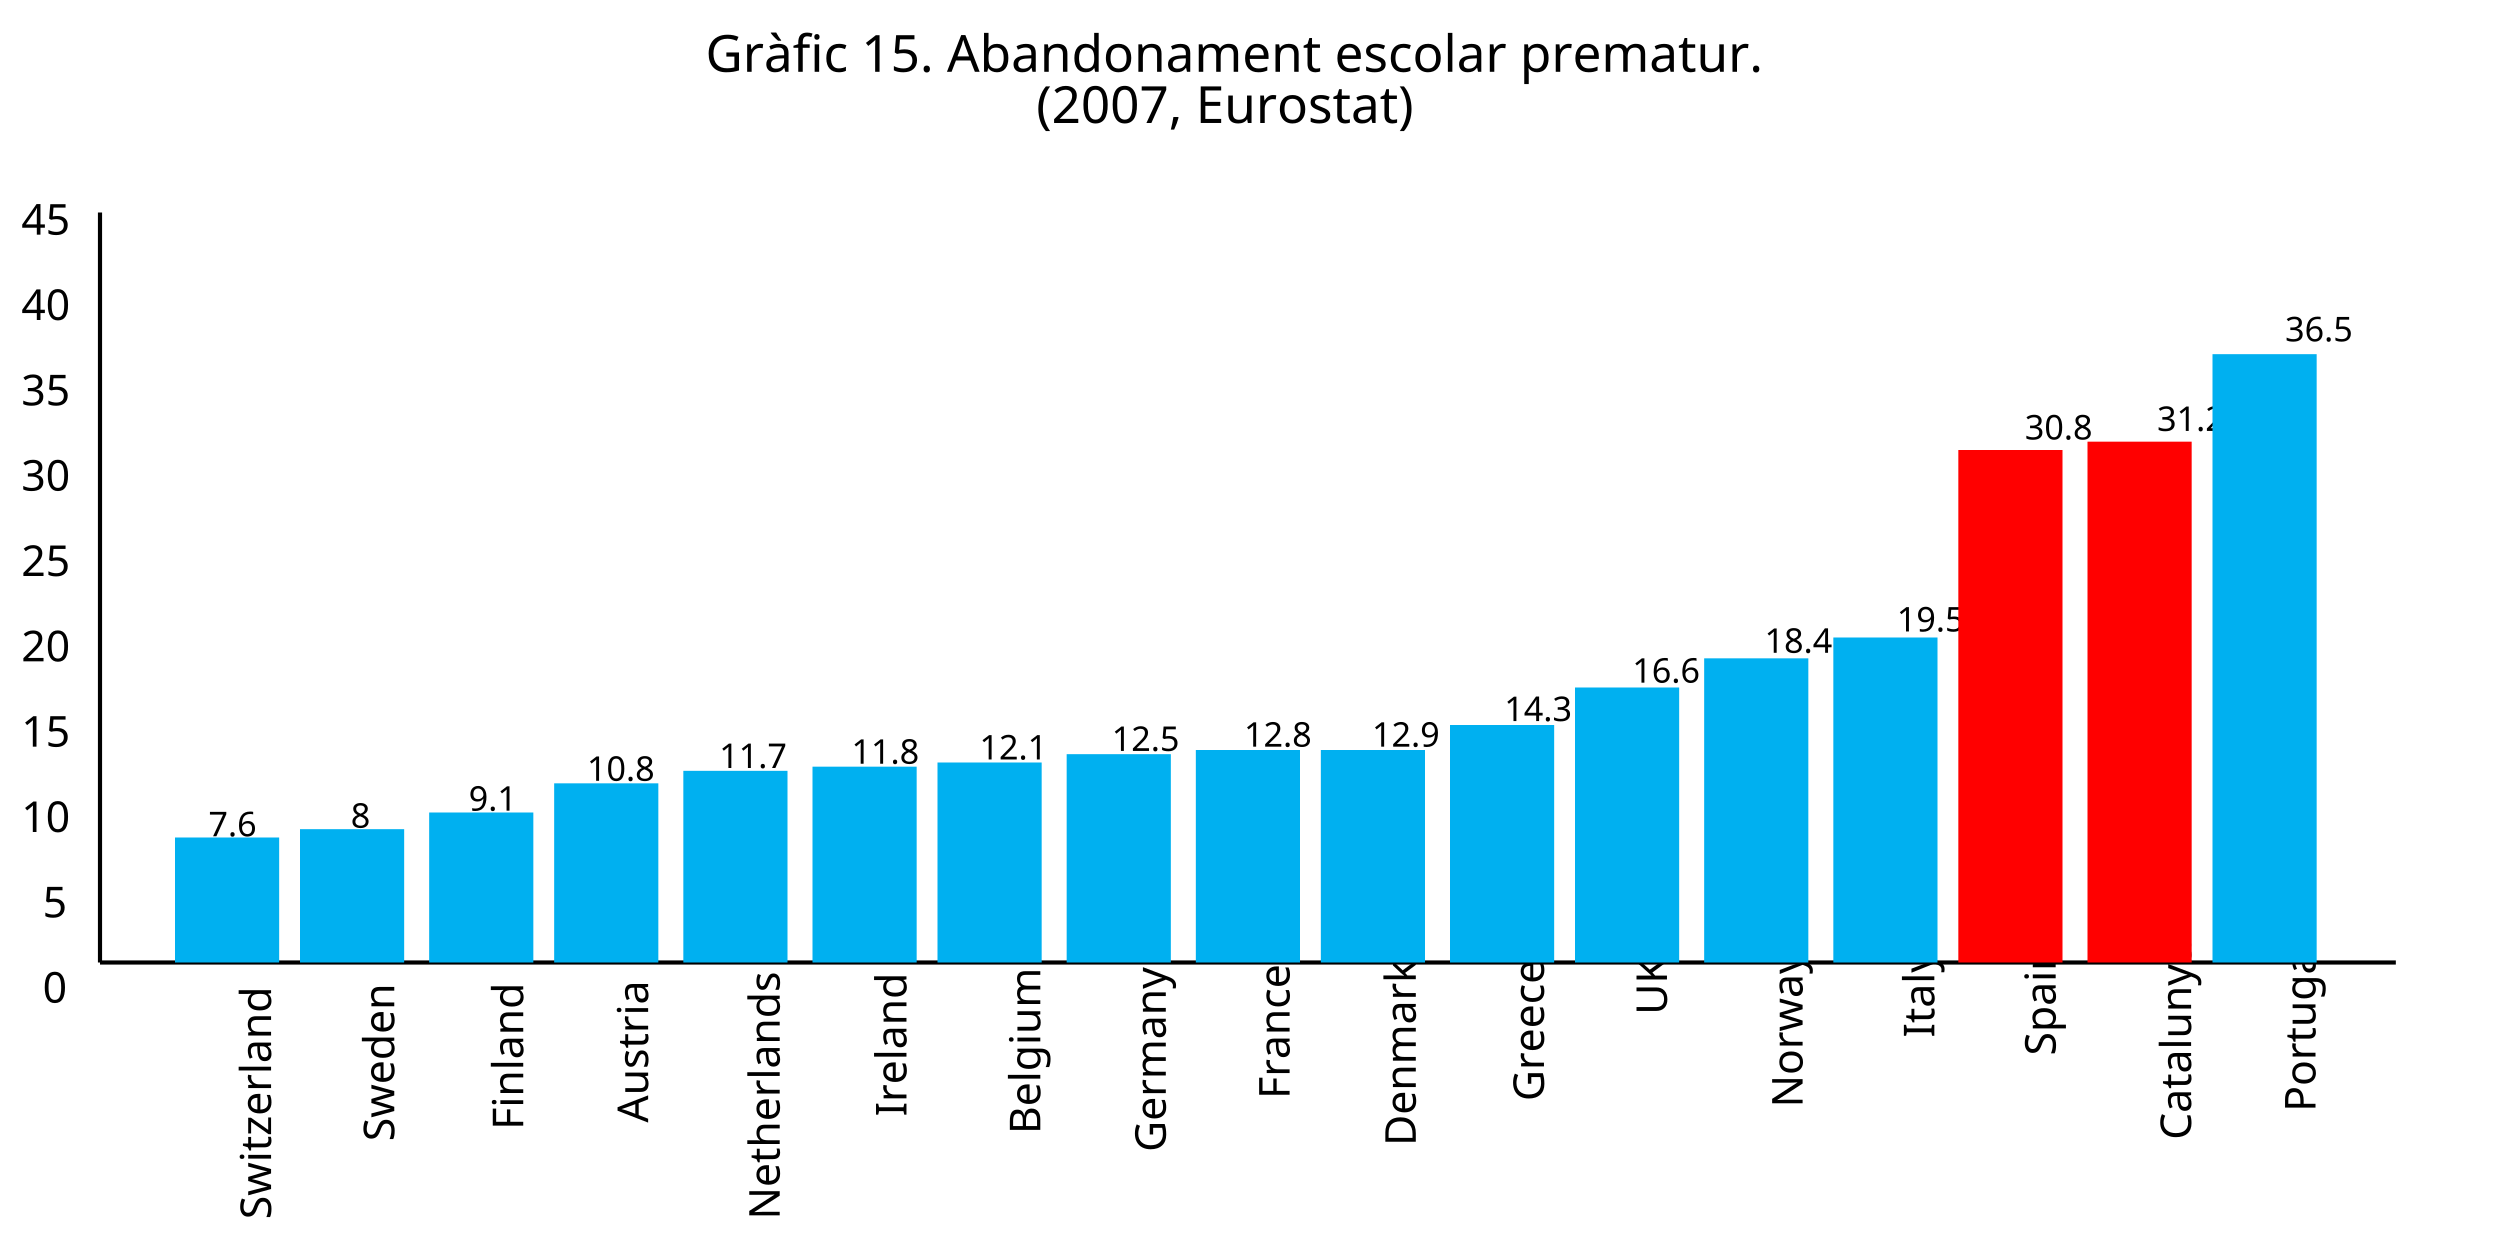 <?xml version="1.0"?>
<svg xmlns="http://www.w3.org/2000/svg" version="1.1" xmlns:xlink="http://www.w3.org/1999/xlink" fill="black" stroke="none" width="600" height="302" viewBox="0 0 600 302">
	<defs>
		<path fill="black" d="  M 834,-772  L 1339,-772  L 1339,-55  Q 1223,-18 1103,1  Q 983,20 825,20  Q 491,20 308,-178  Q 125,-376 125,-731  Q 125,-960 216,-1131  Q 307,-1302 478,-1392  Q 650,-1483 883,-1483  Q 1117,-1483 1319,-1397  L 1249,-1237  Q 1056,-1321 872,-1321  Q 611,-1321 464,-1163  Q 317,-1005 317,-731  Q 317,-441 458,-290  Q 599,-139 868,-139  Q 1015,-139 1155,-174  L 1155,-608  L 834,-608  L 834,-772  Z    " id="r71" />
		<path fill="black" d="  M 686,-1118  Q 759,-1118 815,-1106  L 793,-940  Q 732,-954 674,-954  Q 587,-954 512,-906  Q 438,-858 396,-773  Q 354,-689 354,-586  L 354,0  L 174,0  L 174,-1098  L 322,-1098  L 342,-897  L 350,-897  Q 413,-1006 499,-1062  Q 585,-1118 686,-1118  Z    " id="r114" />
		<path fill="black" d="  M 852,0  L 817,-156  L 809,-156  Q 727,-53 645,-16  Q 564,20 440,20  Q 278,20 186,-65  Q 94,-150 94,-305  Q 94,-639 621,-655  L 807,-662  L 807,-727  Q 807,-852 753,-911  Q 699,-971 580,-971  Q 493,-971 415,-945  Q 338,-919 270,-887  L 215,-1022  Q 298,-1066 396,-1091  Q 494,-1116 590,-1116  Q 789,-1116 886,-1028  Q 983,-940 983,-748  L 983,0  L 852,0  Z   M 481,-125  Q 632,-125 718,-206  Q 805,-288 805,-438  L 805,-537  L 643,-530  Q 454,-523 367,-470  Q 281,-417 281,-303  Q 281,-217 333,-171  Q 386,-125 481,-125  Z   M 687,-1241  L 566,-1241  Q 491,-1301 401,-1396  Q 312,-1492 275,-1548  L 275,-1569  L 490,-1569  Q 522,-1503 581,-1411  Q 640,-1320 687,-1266  L 687,-1241  Z    " id="r224" />
		<path fill="black" d="  M 680,-958  L 403,-958  L 403,0  L 223,0  L 223,-958  L 31,-958  L 31,-1042  L 223,-1104  L 223,-1167  Q 223,-1367 310,-1467  Q 398,-1567 580,-1567  Q 685,-1567 793,-1530  L 745,-1389  Q 652,-1419 582,-1419  Q 491,-1419 447,-1359  Q 403,-1299 403,-1169  L 403,-1098  L 680,-1098  L 680,-958  Z    " id="r102" />
		<path fill="black" d="  M 354,0  L 174,0  L 174,-1098  L 354,-1098  L 354,0  Z   M 160,-1395  Q 160,-1455 190,-1482  Q 221,-1509 266,-1509  Q 308,-1509 339,-1482  Q 371,-1455 371,-1395  Q 371,-1336 339,-1308  Q 308,-1280 266,-1280  Q 221,-1280 190,-1308  Q 160,-1336 160,-1395  Z    " id="r105" />
		<path fill="black" d="  M 614,20  Q 377,20 245,-125  Q 113,-271 113,-543  Q 113,-819 246,-968  Q 380,-1118 627,-1118  Q 707,-1118 785,-1101  Q 864,-1085 915,-1059  L 860,-909  Q 721,-961 623,-961  Q 457,-961 378,-856  Q 299,-752 299,-545  Q 299,-346 378,-240  Q 457,-135 612,-135  Q 757,-135 897,-199  L 897,-39  Q 783,20 614,20  Z    " id="r99" />
		<path fill="black" d="  M 727,0  L 551,0  L 551,-1022  Q 551,-1158 559,-1274  Q 531,-1244 499,-1218  Q 397,-1133 276,-1034  L 182,-1155  L 578,-1462  L 727,-1462  L 727,0  Z    " id="r49" />
		<path fill="black" d="  M 563,-897  Q 792,-897 923,-782  Q 1055,-667 1055,-467  Q 1055,-239 910,-109  Q 765,20 508,20  Q 263,20 129,-59  L 129,-229  Q 203,-185 307,-159  Q 411,-133 510,-133  Q 682,-133 776,-215  Q 870,-297 870,-449  Q 870,-745 504,-745  Q 386,-745 254,-715  L 164,-772  L 219,-1462  L 952,-1462  L 952,-1298  L 373,-1298  L 338,-874  Q 453,-897 563,-897  Z    " id="r53" />
		<path fill="black" d="  M 147,-111  Q 147,-177 179,-212  Q 212,-248 272,-248  Q 333,-248 367,-212  Q 401,-177 401,-111  Q 401,-46 367,-8  Q 333,29 272,29  Q 213,29 180,-8  Q 147,-45 147,-111  Z    " id="r46" />
		<path fill="black" d="  M 1116,0  L 940,-453  L 360,-453  L 186,0  L 0,0  L 571,-1468  L 737,-1468  L 1307,0  L 1116,0  Z   M 885,-616  L 721,-1059  L 651,-1278  Q 621,-1158 588,-1059  L 422,-616  L 885,-616  Z    " id="r65" />
		<path fill="black" d="  M 694,-1116  Q 911,-1116 1029,-966  Q 1147,-817 1147,-549  Q 1147,-277 1027,-128  Q 907,20 694,20  Q 583,20 496,-20  Q 409,-60 354,-139  L 340,-139  Q 309,-19 303,0  L 174,0  L 174,-1556  L 354,-1556  L 354,-1178  Q 354,-1065 344,-952  L 354,-952  Q 465,-1116 694,-1116  Z   M 664,-967  Q 498,-967 426,-873  Q 354,-779 354,-555  L 354,-547  Q 354,-322 427,-225  Q 501,-129 668,-129  Q 816,-129 888,-237  Q 961,-346 961,-551  Q 961,-759 888,-863  Q 815,-967 664,-967  Z    " id="r98" />
		<path fill="black" d="  M 852,0  L 817,-156  L 809,-156  Q 727,-53 645,-16  Q 564,20 440,20  Q 278,20 186,-65  Q 94,-150 94,-305  Q 94,-639 621,-655  L 807,-662  L 807,-727  Q 807,-852 753,-911  Q 699,-971 580,-971  Q 493,-971 415,-945  Q 338,-919 270,-887  L 215,-1022  Q 298,-1066 396,-1091  Q 494,-1116 590,-1116  Q 789,-1116 886,-1028  Q 983,-940 983,-748  L 983,0  L 852,0  Z   M 481,-125  Q 632,-125 718,-206  Q 805,-288 805,-438  L 805,-537  L 643,-530  Q 454,-523 367,-470  Q 281,-417 281,-303  Q 281,-217 333,-171  Q 386,-125 481,-125  Z    " id="r97" />
		<path fill="black" d="  M 922,0  L 922,-702  Q 922,-836 862,-901  Q 803,-967 676,-967  Q 507,-967 430,-873  Q 354,-780 354,-569  L 354,0  L 174,0  L 174,-1098  L 319,-1098  L 346,-948  L 356,-948  Q 407,-1029 499,-1073  Q 591,-1118 702,-1118  Q 904,-1118 1002,-1020  Q 1100,-922 1100,-715  L 1100,0  L 922,0  Z    " id="r110" />
		<path fill="black" d="  M 563,20  Q 349,20 231,-128  Q 113,-276 113,-547  Q 113,-816 231,-967  Q 350,-1118 565,-1118  Q 786,-1118 905,-956  L 918,-956  Q 915,-976 910,-1036  Q 905,-1097 905,-1118  L 905,-1556  L 1085,-1556  L 1085,0  L 940,0  L 913,-147  L 905,-147  Q 790,20 563,20  Z   M 592,-129  Q 756,-129 831,-218  Q 907,-308 907,-512  L 907,-545  Q 907,-774 830,-871  Q 754,-969 590,-969  Q 451,-969 375,-858  Q 299,-748 299,-543  Q 299,-339 374,-234  Q 450,-129 592,-129  Z    " id="r100" />
		<path fill="black" d="  M 1128,-551  Q 1128,-282 992,-131  Q 856,20 616,20  Q 467,20 352,-49  Q 237,-119 175,-249  Q 113,-379 113,-551  Q 113,-819 247,-968  Q 381,-1118 623,-1118  Q 855,-1118 991,-965  Q 1128,-813 1128,-551  Z   M 299,-551  Q 299,-344 380,-236  Q 462,-129 621,-129  Q 778,-129 860,-236  Q 942,-344 942,-551  Q 942,-758 859,-862  Q 777,-967 618,-967  Q 299,-967 299,-551  Z    " id="r111" />
		<path fill="black" d="  M 1571,0  L 1571,-707  Q 1571,-967 1348,-967  Q 1195,-967 1123,-878  Q 1051,-789 1051,-606  L 1051,0  L 872,0  L 872,-707  Q 872,-837 817,-902  Q 763,-967 647,-967  Q 495,-967 424,-874  Q 354,-781 354,-569  L 354,0  L 174,0  L 174,-1098  L 319,-1098  L 346,-948  L 356,-948  Q 403,-1028 488,-1073  Q 574,-1118 680,-1118  Q 938,-1118 1016,-934  L 1026,-934  Q 1079,-1022 1170,-1070  Q 1262,-1118 1378,-1118  Q 1564,-1118 1656,-1022  Q 1749,-926 1749,-715  L 1749,0  L 1571,0  Z    " id="r109" />
		<path fill="black" d="  M 641,20  Q 394,20 253,-129  Q 113,-279 113,-541  Q 113,-805 244,-961  Q 375,-1118 598,-1118  Q 805,-1118 928,-984  Q 1051,-851 1051,-623  L 1051,-514  L 299,-514  Q 304,-327 394,-230  Q 484,-133 649,-133  Q 737,-133 816,-148  Q 895,-164 1001,-209  L 1001,-51  Q 910,-12 830,4  Q 750,20 641,20  Z   M 596,-971  Q 467,-971 392,-888  Q 317,-805 303,-657  L 862,-657  Q 860,-811 791,-891  Q 722,-971 596,-971  Z    " id="r101" />
		<path fill="black" d="  M 541,-127  Q 576,-127 623,-134  Q 670,-141 694,-150  L 694,-12  Q 669,-1 616,9  Q 564,20 510,20  Q 188,20 188,-319  L 188,-958  L 33,-958  L 33,-1044  L 190,-1116  L 262,-1350  L 369,-1350  L 369,-1098  L 686,-1098  L 686,-958  L 369,-958  L 369,-324  Q 369,-229 414,-178  Q 460,-127 541,-127  Z    " id="r116" />
		<path fill="black" d="  M 889,-303  Q 889,-149 774,-64  Q 659,20 451,20  Q 234,20 106,-49  L 106,-213  Q 287,-125 455,-125  Q 591,-125 653,-169  Q 715,-213 715,-287  Q 715,-352 655,-397  Q 596,-442 444,-500  Q 289,-560 226,-602  Q 163,-645 133,-698  Q 104,-751 104,-827  Q 104,-962 214,-1040  Q 324,-1118 516,-1118  Q 703,-1118 866,-1044  L 805,-901  Q 638,-971 504,-971  Q 392,-971 334,-935  Q 276,-900 276,-838  Q 276,-778 326,-738  Q 376,-699 559,-629  Q 696,-578 761,-534  Q 827,-490 858,-435  Q 889,-380 889,-303  Z    " id="r115" />
		<path fill="black" d="  M 354,0  L 174,0  L 174,-1556  L 354,-1556  L 354,0  Z    " id="r108" />
		<path fill="black" d="  M 694,20  Q 473,20 354,-139  L 342,-139  L 346,-98  Q 354,-20 354,41  L 354,492  L 174,492  L 174,-1098  L 322,-1098  L 346,-948  L 354,-948  Q 418,-1038 502,-1078  Q 586,-1118 696,-1118  Q 910,-1118 1028,-969  Q 1147,-821 1147,-551  Q 1147,-282 1028,-131  Q 909,20 694,20  Z   M 664,-967  Q 501,-967 428,-875  Q 356,-783 354,-586  L 354,-551  Q 354,-328 428,-228  Q 502,-129 668,-129  Q 806,-129 883,-241  Q 961,-353 961,-553  Q 961,-754 883,-860  Q 806,-967 664,-967  Z    " id="r112" />
		<path fill="black" d="  M 344,-1098  L 344,-391  Q 344,-258 403,-193  Q 463,-129 588,-129  Q 757,-129 834,-223  Q 911,-317 911,-526  L 911,-1098  L 1092,-1098  L 1092,0  L 944,0  L 918,-145  L 909,-145  Q 860,-66 770,-23  Q 680,20 561,20  Q 363,20 262,-75  Q 162,-170 162,-379  L 162,-1098  L 344,-1098  Z    " id="r117" />
		<path fill="black" d="  M 82,-561  Q 82,-826 159,-1057  Q 237,-1288 383,-1462  L 553,-1462  Q 409,-1269 336,-1038  Q 264,-807 264,-563  Q 264,-323 338,-94  Q 412,135 551,324  L 383,324  Q 236,154 159,-73  Q 82,-300 82,-561  Z    " id="r40" />
		<path fill="black" d="  M 1065,0  L 98,0  L 98,-150  L 481,-537  Q 654,-712 710,-787  Q 766,-862 793,-932  Q 821,-1002 821,-1083  Q 821,-1199 752,-1264  Q 683,-1329 563,-1329  Q 473,-1329 392,-1299  Q 312,-1269 211,-1190  L 115,-1311  Q 320,-1483 563,-1483  Q 767,-1483 886,-1378  Q 1006,-1274 1006,-1094  Q 1006,-998 971,-908  Q 936,-819 866,-726  Q 796,-634 631,-473  L 326,-172  L 326,-164  L 1065,-164  L 1065,0  Z    " id="r50" />
		<path fill="black" d="  M 1071,-733  Q 1071,-352 950,-166  Q 830,20 584,20  Q 346,20 223,-171  Q 100,-363 100,-733  Q 100,-1115 218,-1300  Q 337,-1485 584,-1485  Q 822,-1485 946,-1293  Q 1071,-1101 1071,-733  Z   M 281,-733  Q 281,-415 353,-274  Q 426,-133 584,-133  Q 744,-133 816,-277  Q 889,-422 889,-733  Q 889,-1041 816,-1186  Q 744,-1331 584,-1331  Q 424,-1331 352,-1189  Q 281,-1047 281,-733  Z    " id="r48" />
		<path fill="black" d="  M 279,0  L 879,-1298  L 90,-1298  L 90,-1462  L 1071,-1462  L 1071,-1323  L 477,0  L 279,0  Z    " id="r55" />
		<path fill="black" d="  M 379,-238  L 393,-215  Q 338,-1 217,264  L 84,264  Q 149,14 186,-238  L 379,-238  Z    " id="r44" />
		<path fill="black" d="  M 1016,0  L 199,0  L 199,-1462  L 1016,-1462  L 1016,-1300  L 383,-1300  L 383,-844  L 979,-844  L 979,-684  L 383,-684  L 383,-162  L 1016,-162  L 1016,0  Z    " id="r69" />
		<path fill="black" d="  M 532,-561  Q 532,-298 454,-71  Q 377,156 231,324  L 63,324  Q 202,136 276,-93  Q 350,-323 350,-563  Q 350,-807 277,-1038  Q 205,-1269 61,-1462  L 231,-1462  Q 378,-1287 455,-1055  Q 532,-824 532,-561  Z    " id="r41" />
		<path fill="black" d="  M 584,-1483  Q 784,-1483 903,-1390  Q 1022,-1297 1022,-1133  Q 1022,-1023 955,-936  Q 889,-849 743,-774  Q 920,-688 994,-594  Q 1069,-501 1069,-379  Q 1069,-197 940,-88  Q 811,20 590,20  Q 356,20 228,-82  Q 100,-184 100,-373  Q 100,-623 403,-764  Q 267,-842 207,-932  Q 147,-1022 147,-1135  Q 147,-1294 266,-1388  Q 386,-1483 584,-1483  Z   M 276,-371  Q 276,-255 358,-189  Q 441,-123 586,-123  Q 729,-123 811,-190  Q 893,-258 893,-377  Q 893,-473 815,-548  Q 737,-623 553,-690  Q 408,-628 342,-552  Q 276,-476 276,-371  Z   M 582,-1337  Q 464,-1337 394,-1281  Q 324,-1225 324,-1126  Q 324,-1063 351,-1015  Q 378,-967 429,-929  Q 480,-891 592,-844  Q 729,-901 786,-969  Q 844,-1037 844,-1126  Q 844,-1226 773,-1281  Q 702,-1337 582,-1337  Z    " id="r56" />
		<path fill="black" d="  M 1028,-391  Q 1028,-200 890,-90  Q 752,20 506,20  Q 246,20 104,-49  L 104,-225  Q 197,-185 307,-162  Q 418,-139 514,-139  Q 678,-139 761,-202  Q 844,-265 844,-375  Q 844,-448 814,-495  Q 784,-542 713,-583  Q 643,-624 500,-676  Q 297,-750 210,-850  Q 123,-951 123,-1110  Q 123,-1281 251,-1382  Q 380,-1483 590,-1483  Q 809,-1483 993,-1401  L 936,-1243  Q 748,-1321 586,-1321  Q 456,-1321 382,-1265  Q 309,-1209 309,-1108  Q 309,-1036 337,-988  Q 366,-941 429,-902  Q 493,-863 629,-813  Q 792,-753 872,-696  Q 952,-640 990,-566  Q 1028,-493 1028,-391  Z    " id="r83" />
		<path fill="black" d="  M 1071,0  L 883,-618  Q 857,-695 807,-909  L 799,-909  Q 757,-714 725,-616  L 528,0  L 324,0  L 23,-1098  L 209,-1098  Q 313,-693 367,-482  Q 422,-271 432,-184  L 440,-184  L 454,-246  Q 485,-389 514,-479  L 709,-1098  L 905,-1098  L 1094,-479  Q 1104,-444 1115,-404  Q 1127,-365 1137,-326  Q 1147,-288 1155,-251  Q 1163,-215 1167,-186  L 1176,-186  Q 1185,-262 1249,-512  L 1403,-1098  L 1587,-1098  L 1282,0  L 1071,0  Z    " id="r119" />
		<path fill="black" d="  M 883,0  L 80,0  L 80,-119  L 670,-958  L 115,-958  L 115,-1098  L 868,-1098  L 868,-963  L 287,-139  L 883,-139  L 883,0  Z    " id="r122" />
		<path fill="black" d="  M 383,0  L 199,0  L 199,-1462  L 1016,-1462  L 1016,-1300  L 383,-1300  L 383,-782  L 977,-782  L 977,-621  L 383,-621  L 383,0  Z    " id="r70" />
		<path fill="black" d="  M 1358,0  L 1143,0  L 360,-1214  L 352,-1214  L 357,-1133  Q 369,-951 369,-817  L 369,0  L 199,0  L 199,-1462  L 412,-1462  L 457,-1391  L 937,-649  L 1192,-252  L 1200,-252  Q 1198,-276 1192,-423  Q 1186,-571 1186,-637  L 1186,-1462  L 1358,-1462  L 1358,0  Z    " id="r78" />
		<path fill="black" d="  M 922,0  L 922,-702  Q 922,-836 862,-901  Q 803,-967 676,-967  Q 509,-967 431,-874  Q 354,-781 354,-567  L 354,0  L 174,0  L 174,-1556  L 354,-1556  L 354,-1100  Q 354,-1010 344,-946  L 356,-946  Q 405,-1026 495,-1071  Q 585,-1116 698,-1116  Q 898,-1116 999,-1020  Q 1100,-925 1100,-715  L 1100,0  L 922,0  Z    " id="r104" />
		<path fill="black" d="  M 610,0  L 82,0  L 82,-106  L 254,-145  L 254,-1315  L 82,-1356  L 82,-1462  L 610,-1462  L 610,-1356  L 438,-1315  L 438,-145  L 610,-106  L 610,0  Z    " id="r73" />
		<path fill="black" d="  M 199,-1462  L 616,-1462  Q 910,-1462 1040,-1374  Q 1171,-1287 1171,-1100  Q 1171,-970 1100,-885  Q 1029,-801 893,-776  L 893,-766  Q 1062,-737 1141,-649  Q 1221,-561 1221,-416  Q 1221,-220 1087,-110  Q 953,0 713,0  L 199,0  L 199,-1462  Z   M 383,-840  L 653,-840  Q 825,-840 903,-895  Q 981,-950 981,-1079  Q 981,-1199 895,-1252  Q 810,-1305 625,-1305  L 383,-1305  L 383,-840  Z   M 383,-686  L 383,-156  L 678,-156  Q 854,-156 939,-224  Q 1024,-292 1024,-430  Q 1024,-561 934,-623  Q 844,-686 664,-686  L 383,-686  Z    " id="r66" />
		<path fill="black" d="  M 592,-127  Q 758,-127 833,-216  Q 909,-306 909,-504  L 909,-547  Q 909,-767 833,-867  Q 757,-967 588,-967  Q 450,-967 374,-857  Q 299,-748 299,-545  Q 299,-341 372,-234  Q 446,-127 592,-127  Z   M 907,-10  L 913,-145  L 905,-145  Q 794,20 565,20  Q 352,20 232,-128  Q 113,-277 113,-547  Q 113,-812 233,-965  Q 354,-1118 563,-1118  Q 786,-1118 907,-952  L 918,-952  L 942,-1098  L 1085,-1098  L 1085,18  Q 1085,254 965,373  Q 846,492 594,492  Q 354,492 199,422  L 199,256  Q 359,342 604,342  Q 744,342 825,260  Q 907,178 907,33  L 907,-10  Z    " id="r103" />
		<path fill="black" d="  M 2,-1098  L 195,-1098  L 432,-473  Q 507,-269 524,-174  L 532,-174  Q 541,-211 573,-312  Q 605,-414 627,-475  L 850,-1098  L 1044,-1098  L 571,152  Q 502,334 407,413  Q 312,492 172,492  Q 97,492 23,475  L 23,332  Q 73,344 143,344  Q 229,344 289,296  Q 349,249 387,150  L 444,4  L 2,-1098  Z    " id="r121" />
		<path fill="black" d="  M 1370,-745  Q 1370,-383 1172,-191  Q 975,0 606,0  L 199,0  L 199,-1462  L 649,-1462  Q 990,-1462 1180,-1274  Q 1370,-1087 1370,-745  Z   M 1176,-739  Q 1176,-1018 1038,-1161  Q 901,-1305 623,-1305  L 383,-1305  L 383,-158  L 582,-158  Q 1176,-158 1176,-739  Z    " id="r68" />
		<path fill="black" d="  M 352,-565  L 413,-643  L 483,-727  L 834,-1098  L 1044,-1098  L 600,-629  L 1075,0  L 858,0  L 477,-512  L 352,-403  L 352,0  L 174,0  L 174,-1556  L 352,-1556  L 352,-743  L 344,-565  L 352,-565  Z    " id="r107" />
		<path fill="black" d="  M 1311,-1462  L 1311,-516  Q 1311,-266 1160,-123  Q 1009,20 741,20  Q 476,20 330,-124  Q 184,-269 184,-520  L 184,-1462  L 369,-1462  L 369,-514  Q 369,-335 464,-237  Q 560,-139 752,-139  Q 933,-139 1030,-236  Q 1128,-333 1128,-516  L 1128,-1462  L 1311,-1462  Z    " id="r85" />
		<path fill="black" d="  M 1268,0  L 1051,0  L 532,-698  L 383,-567  L 383,0  L 199,0  L 199,-1462  L 383,-1462  L 383,-741  L 509,-880  L 1030,-1462  L 1245,-1462  L 666,-825  L 1268,0  Z    " id="r75" />
		<path fill="black" d="  M 825,-1321  Q 589,-1321 454,-1163  Q 319,-1005 319,-731  Q 319,-448 450,-294  Q 581,-141 823,-141  Q 979,-141 1174,-199  L 1174,-39  Q 1081,-5 995,7  Q 909,20 797,20  Q 474,20 299,-176  Q 125,-373 125,-733  Q 125,-959 208,-1129  Q 292,-1299 451,-1391  Q 611,-1483 827,-1483  Q 1059,-1483 1231,-1397  L 1157,-1241  Q 982,-1321 825,-1321  Z    " id="r67" />
		<path fill="black" d="  M 1135,-1032  Q 1135,-808 982,-688  Q 829,-569 551,-569  L 383,-569  L 383,0  L 199,0  L 199,-1462  L 586,-1462  Q 1135,-1462 1135,-1032  Z   M 383,-727  L 530,-727  Q 748,-727 846,-797  Q 944,-868 944,-1024  Q 944,-1165 853,-1235  Q 762,-1305 569,-1305  L 383,-1305  L 383,-727  Z    " id="r80" />
		<path fill="black" d="  M 1010,-1120  Q 1010,-980 931,-890  Q 853,-800 707,-770  L 707,-762  Q 882,-740 968,-650  Q 1055,-560 1055,-416  Q 1055,-207 910,-93  Q 765,20 494,20  Q 378,20 280,3  Q 183,-14 92,-59  L 92,-227  Q 185,-181 291,-156  Q 397,-131 496,-131  Q 866,-131 866,-420  Q 866,-678 457,-678  L 315,-678  L 315,-831  L 459,-831  Q 631,-831 728,-904  Q 825,-978 825,-1108  Q 825,-1213 754,-1272  Q 684,-1331 559,-1331  Q 462,-1331 379,-1304  Q 297,-1278 190,-1208  L 100,-1331  Q 190,-1402 307,-1442  Q 425,-1483 557,-1483  Q 771,-1483 890,-1385  Q 1010,-1288 1010,-1120  Z    " id="r51" />
		<path fill="black" d="  M 113,-625  Q 113,-1483 782,-1483  Q 898,-1483 963,-1464  L 963,-1311  Q 887,-1335 786,-1335  Q 553,-1335 429,-1193  Q 306,-1051 293,-743  L 305,-743  Q 415,-915 651,-915  Q 849,-915 962,-795  Q 1075,-675 1075,-471  Q 1075,-244 950,-112  Q 825,20 610,20  Q 460,20 347,-56  Q 235,-132 174,-278  Q 113,-425 113,-625  Z   M 608,-131  Q 747,-131 822,-220  Q 897,-309 897,-471  Q 897,-617 824,-695  Q 751,-774 614,-774  Q 527,-774 454,-738  Q 382,-702 338,-638  Q 295,-574 295,-506  Q 295,-406 335,-318  Q 375,-231 446,-181  Q 517,-131 608,-131  Z    " id="r54" />
		<path fill="black" d="  M 1130,-332  L 918,-332  L 918,0  L 743,0  L 743,-332  L 43,-332  L 43,-485  L 731,-1470  L 918,-1470  L 918,-494  L 1130,-494  L 1130,-332  Z   M 743,-494  L 743,-954  Q 743,-1091 754,-1278  L 745,-1278  Q 734,-1252 706,-1200  Q 679,-1148 657,-1118  L 219,-494  L 743,-494  Z    " id="r52" />
		<path fill="black" d="  M 1317,0  L 1133,0  L 1133,-682  L 383,-682  L 383,0  L 199,0  L 199,-1462  L 383,-1462  L 383,-844  L 1133,-844  L 1133,-1462  L 1317,-1462  L 1317,0  Z    " id="r72" />
		<path fill="black" d="  M 1065,-838  Q 1065,20 393,20  Q 277,20 209,0  L 209,-154  Q 286,-127 389,-127  Q 552,-127 658,-192  Q 764,-258 819,-383  Q 875,-509 883,-717  L 870,-717  Q 758,-547 522,-547  Q 329,-547 215,-664  Q 102,-782 102,-989  Q 102,-1215 229,-1349  Q 356,-1483 569,-1483  Q 719,-1483 831,-1406  Q 944,-1330 1004,-1183  Q 1065,-1037 1065,-838  Z   M 569,-1331  Q 433,-1331 357,-1242  Q 281,-1153 281,-991  Q 281,-845 352,-767  Q 424,-690 561,-690  Q 651,-690 725,-726  Q 799,-763 841,-825  Q 883,-887 883,-956  Q 883,-1056 843,-1143  Q 804,-1230 733,-1280  Q 662,-1331 569,-1331  Z    " id="r57" />
	</defs>
	<g class="b2" fill="black">
		<use class="b2" transform="scale(0.006)" xlink:href="#r71" x="28220.961" y="2870.88" />
		<use class="b2" transform="scale(0.006)" xlink:href="#r114" x="29711.961" y="2870.88" />
		<use class="b2" transform="scale(0.006)" xlink:href="#r224" x="30557.961" y="2870.88" />
		<use class="b2" transform="scale(0.006)" xlink:href="#r102" x="31706.961" y="2870.88" />
		<use class="b2" transform="scale(0.006)" xlink:href="#r105" x="32411.961" y="2870.88" />
		<use class="b2" transform="scale(0.006)" xlink:href="#r99" x="32939.961" y="2870.88" />
		<use class="b2" transform="scale(0.006)" xlink:href="#r49" x="34454.961" y="2870.88" />
		<use class="b2" transform="scale(0.006)" xlink:href="#r53" x="35625.961" y="2870.88" />
		<use class="b2" transform="scale(0.006)" xlink:href="#r46" x="36796.961" y="2870.88" />
		<use class="b2" transform="scale(0.006)" xlink:href="#r65" x="37877.961" y="2870.88" />
		<use class="b2" transform="scale(0.006)" xlink:href="#r98" x="39186.961" y="2870.88" />
		<use class="b2" transform="scale(0.006)" xlink:href="#r97" x="40446.961" y="2870.88" />
		<use class="b2" transform="scale(0.006)" xlink:href="#r110" x="41595.961" y="2870.88" />
		<use class="b2" transform="scale(0.006)" xlink:href="#r100" x="42861.961" y="2870.88" />
		<use class="b2" transform="scale(0.006)" xlink:href="#r111" x="44121.961" y="2870.88" />
		<use class="b2" transform="scale(0.006)" xlink:href="#r110" x="45360.961" y="2870.88" />
		<use class="b2" transform="scale(0.006)" xlink:href="#r97" x="46626.961" y="2870.88" />
		<use class="b2" transform="scale(0.006)" xlink:href="#r109" x="47775.961" y="2870.88" />
		<use class="b2" transform="scale(0.006)" xlink:href="#r101" x="49690.961" y="2870.88" />
		<use class="b2" transform="scale(0.006)" xlink:href="#r110" x="50845.961" y="2870.88" />
		<use class="b2" transform="scale(0.006)" xlink:href="#r116" x="52111.961" y="2870.88" />
		<use class="b2" transform="scale(0.006)" xlink:href="#r101" x="53382.961" y="2870.88" />
		<use class="b2" transform="scale(0.006)" xlink:href="#r115" x="54537.961" y="2870.88" />
		<use class="b2" transform="scale(0.006)" xlink:href="#r99" x="55518.961" y="2870.88" />
		<use class="b2" transform="scale(0.006)" xlink:href="#r111" x="56501.961" y="2870.88" />
		<use class="b2" transform="scale(0.006)" xlink:href="#r108" x="57740.961" y="2870.88" />
		<use class="b2" transform="scale(0.006)" xlink:href="#r97" x="58268.961" y="2870.88" />
		<use class="b2" transform="scale(0.006)" xlink:href="#r114" x="59417.961" y="2870.88" />
		<use class="b2" transform="scale(0.006)" xlink:href="#r112" x="60795.961" y="2870.88" />
		<use class="b2" transform="scale(0.006)" xlink:href="#r114" x="62055.961" y="2870.88" />
		<use class="b2" transform="scale(0.006)" xlink:href="#r101" x="62901.961" y="2870.88" />
		<use class="b2" transform="scale(0.006)" xlink:href="#r109" x="64056.961" y="2870.88" />
		<use class="b2" transform="scale(0.006)" xlink:href="#r97" x="65971.961" y="2870.88" />
		<use class="b2" transform="scale(0.006)" xlink:href="#r116" x="67120.961" y="2870.88" />
		<use class="b2" transform="scale(0.006)" xlink:href="#r117" x="67859.961" y="2870.88" />
		<use class="b2" transform="scale(0.006)" xlink:href="#r114" x="69125.961" y="2870.88" />
		<use class="b2" transform="scale(0.006)" xlink:href="#r46" x="69971.961" y="2870.88" />
	</g>
	<g class="b2" fill="black">
		<use class="b2" transform="scale(0.006)" xlink:href="#r40" x="41451.52" y="4918.88" />
		<use class="b2" transform="scale(0.006)" xlink:href="#r50" x="42065.52" y="4918.88" />
		<use class="b2" transform="scale(0.006)" xlink:href="#r48" x="43236.52" y="4918.88" />
		<use class="b2" transform="scale(0.006)" xlink:href="#r48" x="44407.52" y="4918.88" />
		<use class="b2" transform="scale(0.006)" xlink:href="#r55" x="45578.52" y="4918.88" />
		<use class="b2" transform="scale(0.006)" xlink:href="#r44" x="46749.52" y="4918.88" />
		<use class="b2" transform="scale(0.006)" xlink:href="#r69" x="47830.52" y="4918.88" />
		<use class="b2" transform="scale(0.006)" xlink:href="#r117" x="48969.52" y="4918.88" />
		<use class="b2" transform="scale(0.006)" xlink:href="#r114" x="50235.52" y="4918.88" />
		<use class="b2" transform="scale(0.006)" xlink:href="#r111" x="51081.52" y="4918.88" />
		<use class="b2" transform="scale(0.006)" xlink:href="#r115" x="52320.52" y="4918.88" />
		<use class="b2" transform="scale(0.006)" xlink:href="#r116" x="53301.52" y="4918.88" />
		<use class="b2" transform="scale(0.006)" xlink:href="#r97" x="54040.52" y="4918.88" />
		<use class="b2" transform="scale(0.006)" xlink:href="#r116" x="55189.52" y="4918.88" />
		<use class="b2" transform="scale(0.006)" xlink:href="#r41" x="55928.52" y="4918.88" />
	</g>
	<line class="b2" x1="24" y1="231" x2="24" y2="51" stroke-width="1" stroke="black" />
	<g class="b2" transform=" rotate(-90,24,239)" fill="black" />
	<g class="b2" transform=" rotate(-90,58,294)" fill="black">
		<use class="b2" transform="scale(0.005)" xlink:href="#r83" x="11878.4" y="60211.199" />
		<use class="b2" transform="scale(0.005)" xlink:href="#r119" x="13002.4" y="60211.199" />
		<use class="b2" transform="scale(0.005)" xlink:href="#r105" x="14612.4" y="60211.199" />
		<use class="b2" transform="scale(0.005)" xlink:href="#r116" x="15140.4" y="60211.199" />
		<use class="b2" transform="scale(0.005)" xlink:href="#r122" x="15879.4" y="60211.199" />
		<use class="b2" transform="scale(0.005)" xlink:href="#r101" x="16842.4" y="60211.199" />
		<use class="b2" transform="scale(0.005)" xlink:href="#r114" x="17997.4" y="60211.199" />
		<use class="b2" transform="scale(0.005)" xlink:href="#r108" x="18843.4" y="60211.199" />
		<use class="b2" transform="scale(0.005)" xlink:href="#r97" x="19371.4" y="60211.199" />
		<use class="b2" transform="scale(0.005)" xlink:href="#r110" x="20520.4" y="60211.199" />
		<use class="b2" transform="scale(0.005)" xlink:href="#r100" x="21786.4" y="60211.199" />
	</g>
	<g class="b2" transform=" rotate(-90,88,276)" fill="black">
		<use class="b2" transform="scale(0.005)" xlink:href="#r83" x="18022.4" y="56524.801" />
		<use class="b2" transform="scale(0.005)" xlink:href="#r119" x="19146.4" y="56524.801" />
		<use class="b2" transform="scale(0.005)" xlink:href="#r101" x="20756.4" y="56524.801" />
		<use class="b2" transform="scale(0.005)" xlink:href="#r100" x="21911.4" y="56524.801" />
		<use class="b2" transform="scale(0.005)" xlink:href="#r101" x="23171.4" y="56524.801" />
		<use class="b2" transform="scale(0.005)" xlink:href="#r110" x="24326.4" y="56524.801" />
	</g>
	<g class="b2" transform=" rotate(-90,119,274)" fill="black">
		<use class="b2" transform="scale(0.005)" xlink:href="#r70" x="24371.199" y="56115.199" />
		<use class="b2" transform="scale(0.005)" xlink:href="#r105" x="25434.199" y="56115.199" />
		<use class="b2" transform="scale(0.005)" xlink:href="#r110" x="25962.199" y="56115.199" />
		<use class="b2" transform="scale(0.005)" xlink:href="#r108" x="27228.199" y="56115.199" />
		<use class="b2" transform="scale(0.005)" xlink:href="#r97" x="27756.199" y="56115.199" />
		<use class="b2" transform="scale(0.005)" xlink:href="#r110" x="28905.199" y="56115.199" />
		<use class="b2" transform="scale(0.005)" xlink:href="#r100" x="30171.199" y="56115.199" />
	</g>
	<g class="b2" transform=" rotate(-90,149,273)" fill="black">
		<use class="b2" transform="scale(0.005)" xlink:href="#r65" x="30515.199" y="55910.398" />
		<use class="b2" transform="scale(0.005)" xlink:href="#r117" x="31824.199" y="55910.398" />
		<use class="b2" transform="scale(0.005)" xlink:href="#r115" x="33090.199" y="55910.398" />
		<use class="b2" transform="scale(0.005)" xlink:href="#r116" x="34071.199" y="55910.398" />
		<use class="b2" transform="scale(0.005)" xlink:href="#r114" x="34810.199" y="55910.398" />
		<use class="b2" transform="scale(0.005)" xlink:href="#r105" x="35656.199" y="55910.398" />
		<use class="b2" transform="scale(0.005)" xlink:href="#r97" x="36184.199" y="55910.398" />
	</g>
	<g class="b2" transform=" rotate(-90,180,297)" fill="black">
		<use class="b2" transform="scale(0.005)" xlink:href="#r78" x="36864" y="60825.602" />
		<use class="b2" transform="scale(0.005)" xlink:href="#r101" x="38420" y="60825.602" />
		<use class="b2" transform="scale(0.005)" xlink:href="#r116" x="39575" y="60825.602" />
		<use class="b2" transform="scale(0.005)" xlink:href="#r104" x="40314" y="60825.602" />
		<use class="b2" transform="scale(0.005)" xlink:href="#r101" x="41580" y="60825.602" />
		<use class="b2" transform="scale(0.005)" xlink:href="#r114" x="42735" y="60825.602" />
		<use class="b2" transform="scale(0.005)" xlink:href="#r108" x="43581" y="60825.602" />
		<use class="b2" transform="scale(0.005)" xlink:href="#r97" x="44109" y="60825.602" />
		<use class="b2" transform="scale(0.005)" xlink:href="#r110" x="45258" y="60825.602" />
		<use class="b2" transform="scale(0.005)" xlink:href="#r100" x="46524" y="60825.602" />
		<use class="b2" transform="scale(0.005)" xlink:href="#r115" x="47784" y="60825.602" />
	</g>
	<g class="b2" transform=" rotate(-90,211,273)" fill="black">
		<use class="b2" transform="scale(0.005)" xlink:href="#r73" x="43212.801" y="55910.398" />
		<use class="b2" transform="scale(0.005)" xlink:href="#r114" x="43906.801" y="55910.398" />
		<use class="b2" transform="scale(0.005)" xlink:href="#r101" x="44752.801" y="55910.398" />
		<use class="b2" transform="scale(0.005)" xlink:href="#r108" x="45907.801" y="55910.398" />
		<use class="b2" transform="scale(0.005)" xlink:href="#r97" x="46435.801" y="55910.398" />
		<use class="b2" transform="scale(0.005)" xlink:href="#r110" x="47584.801" y="55910.398" />
		<use class="b2" transform="scale(0.005)" xlink:href="#r100" x="48850.801" y="55910.398" />
	</g>
	<g class="b2" transform=" rotate(-90,243,278)" fill="black">
		<use class="b2" transform="scale(0.005)" xlink:href="#r66" x="49766.398" y="56934.398" />
		<use class="b2" transform="scale(0.005)" xlink:href="#r101" x="51097.398" y="56934.398" />
		<use class="b2" transform="scale(0.005)" xlink:href="#r108" x="52252.398" y="56934.398" />
		<use class="b2" transform="scale(0.005)" xlink:href="#r103" x="52780.398" y="56934.398" />
		<use class="b2" transform="scale(0.005)" xlink:href="#r105" x="54040.398" y="56934.398" />
		<use class="b2" transform="scale(0.005)" xlink:href="#r117" x="54568.398" y="56934.398" />
		<use class="b2" transform="scale(0.005)" xlink:href="#r109" x="55834.398" y="56934.398" />
	</g>
	<g class="b2" transform=" rotate(-90,273,283)" fill="black">
		<use class="b2" transform="scale(0.005)" xlink:href="#r71" x="55910.398" y="57958.398" />
		<use class="b2" transform="scale(0.005)" xlink:href="#r101" x="57401.398" y="57958.398" />
		<use class="b2" transform="scale(0.005)" xlink:href="#r114" x="58556.398" y="57958.398" />
		<use class="b2" transform="scale(0.005)" xlink:href="#r109" x="59402.398" y="57958.398" />
		<use class="b2" transform="scale(0.005)" xlink:href="#r97" x="61317.398" y="57958.398" />
		<use class="b2" transform="scale(0.005)" xlink:href="#r110" x="62466.398" y="57958.398" />
		<use class="b2" transform="scale(0.005)" xlink:href="#r121" x="63732.398" y="57958.398" />
	</g>
	<g class="b2" transform=" rotate(-90,303,271)" fill="black">
		<use class="b2" transform="scale(0.005)" xlink:href="#r70" x="62054.398" y="55500.801" />
		<use class="b2" transform="scale(0.005)" xlink:href="#r114" x="63117.398" y="55500.801" />
		<use class="b2" transform="scale(0.005)" xlink:href="#r97" x="63963.398" y="55500.801" />
		<use class="b2" transform="scale(0.005)" xlink:href="#r110" x="65112.398" y="55500.801" />
		<use class="b2" transform="scale(0.005)" xlink:href="#r99" x="66378.398" y="55500.801" />
		<use class="b2" transform="scale(0.005)" xlink:href="#r101" x="67361.398" y="55500.801" />
	</g>
	<g class="b2" transform=" rotate(-90,333,283)" fill="black">
		<use class="b2" transform="scale(0.005)" xlink:href="#r68" x="68198.398" y="57958.398" />
		<use class="b2" transform="scale(0.005)" xlink:href="#r101" x="69693.398" y="57958.398" />
		<use class="b2" transform="scale(0.005)" xlink:href="#r110" x="70848.398" y="57958.398" />
		<use class="b2" transform="scale(0.005)" xlink:href="#r109" x="72114.398" y="57958.398" />
		<use class="b2" transform="scale(0.005)" xlink:href="#r97" x="74029.398" y="57958.398" />
		<use class="b2" transform="scale(0.005)" xlink:href="#r114" x="75178.398" y="57958.398" />
		<use class="b2" transform="scale(0.005)" xlink:href="#r107" x="76024.398" y="57958.398" />
	</g>
	<g class="b2" transform=" rotate(-90,364,273)" fill="black">
		<use class="b2" transform="scale(0.005)" xlink:href="#r71" x="74547.203" y="55910.398" />
		<use class="b2" transform="scale(0.005)" xlink:href="#r114" x="76038.203" y="55910.398" />
		<use class="b2" transform="scale(0.005)" xlink:href="#r101" x="76884.203" y="55910.398" />
		<use class="b2" transform="scale(0.005)" xlink:href="#r101" x="78039.203" y="55910.398" />
		<use class="b2" transform="scale(0.005)" xlink:href="#r99" x="79194.203" y="55910.398" />
		<use class="b2" transform="scale(0.005)" xlink:href="#r101" x="80177.203" y="55910.398" />
	</g>
	<g class="b2" transform=" rotate(-90,394,253)" fill="black">
		<use class="b2" transform="scale(0.005)" xlink:href="#r85" x="80691.203" y="51814.398" />
		<use class="b2" transform="scale(0.005)" xlink:href="#r75" x="82188.203" y="51814.398" />
	</g>
	<g class="b2" transform=" rotate(-90,426,276)" fill="black">
		<use class="b2" transform="scale(0.005)" xlink:href="#r78" x="87244.797" y="56524.801" />
		<use class="b2" transform="scale(0.005)" xlink:href="#r111" x="88800.797" y="56524.801" />
		<use class="b2" transform="scale(0.005)" xlink:href="#r114" x="90039.797" y="56524.801" />
		<use class="b2" transform="scale(0.005)" xlink:href="#r119" x="90885.797" y="56524.801" />
		<use class="b2" transform="scale(0.005)" xlink:href="#r97" x="92495.797" y="56524.801" />
		<use class="b2" transform="scale(0.005)" xlink:href="#r121" x="93644.797" y="56524.801" />
	</g>
	<g class="b2" transform=" rotate(-90,458,260)" fill="black">
		<use class="b2" transform="scale(0.005)" xlink:href="#r73" x="93798.398" y="53248" />
		<use class="b2" transform="scale(0.005)" xlink:href="#r116" x="94492.398" y="53248" />
		<use class="b2" transform="scale(0.005)" xlink:href="#r97" x="95231.398" y="53248" />
		<use class="b2" transform="scale(0.005)" xlink:href="#r108" x="96380.398" y="53248" />
		<use class="b2" transform="scale(0.005)" xlink:href="#r121" x="96908.398" y="53248" />
	</g>
	<g class="b2" transform=" rotate(-90,487,265)" fill="black">
		<use class="b2" transform="scale(0.005)" xlink:href="#r83" x="99737.602" y="54272" />
		<use class="b2" transform="scale(0.005)" xlink:href="#r112" x="100861.602" y="54272" />
		<use class="b2" transform="scale(0.005)" xlink:href="#r97" x="102121.602" y="54272" />
		<use class="b2" transform="scale(0.005)" xlink:href="#r105" x="103270.602" y="54272" />
		<use class="b2" transform="scale(0.005)" xlink:href="#r110" x="103798.602" y="54272" />
	</g>
	<g class="b2" transform=" rotate(-90,519,286)" fill="black">
		<use class="b2" transform="scale(0.005)" xlink:href="#r67" x="106291.203" y="58572.801" />
		<use class="b2" transform="scale(0.005)" xlink:href="#r97" x="107585.203" y="58572.801" />
		<use class="b2" transform="scale(0.005)" xlink:href="#r116" x="108734.203" y="58572.801" />
		<use class="b2" transform="scale(0.005)" xlink:href="#r97" x="109473.203" y="58572.801" />
		<use class="b2" transform="scale(0.005)" xlink:href="#r108" x="110622.203" y="58572.801" />
		<use class="b2" transform="scale(0.005)" xlink:href="#r117" x="111150.203" y="58572.801" />
		<use class="b2" transform="scale(0.005)" xlink:href="#r110" x="112416.203" y="58572.801" />
		<use class="b2" transform="scale(0.005)" xlink:href="#r121" x="113682.203" y="58572.801" />
		<use class="b2" transform="scale(0.005)" xlink:href="#r97" x="114726.203" y="58572.801" />
	</g>
	<g class="b2" transform=" rotate(-90,549,280)" fill="black">
		<use class="b2" transform="scale(0.005)" xlink:href="#r80" x="112435.203" y="57344" />
		<use class="b2" transform="scale(0.005)" xlink:href="#r111" x="113674.203" y="57344" />
		<use class="b2" transform="scale(0.005)" xlink:href="#r114" x="114913.203" y="57344" />
		<use class="b2" transform="scale(0.005)" xlink:href="#r116" x="115759.203" y="57344" />
		<use class="b2" transform="scale(0.005)" xlink:href="#r117" x="116498.203" y="57344" />
		<use class="b2" transform="scale(0.005)" xlink:href="#r103" x="117764.203" y="57344" />
		<use class="b2" transform="scale(0.005)" xlink:href="#r97" x="119024.203" y="57344" />
		<use class="b2" transform="scale(0.005)" xlink:href="#r108" x="120173.203" y="57344" />
	</g>
	<g class="b2" transform=" rotate(-90,575,239)" fill="black" />
	<line class="b2" x1="24" y1="231" x2="575" y2="231" stroke-width="1" stroke="black" />
	<g class="b2" fill="black">
		<use class="b2" transform="scale(0.005)" xlink:href="#r48" x="2048" y="48128" />
	</g>
	<g class="b2" fill="black">
		<use class="b2" transform="scale(0.005)" xlink:href="#r53" x="2048" y="44032" />
	</g>
	<g class="b2" fill="black">
		<use class="b2" transform="scale(0.005)" xlink:href="#r49" x="1024" y="39936" />
		<use class="b2" transform="scale(0.005)" xlink:href="#r48" x="2195" y="39936" />
	</g>
	<g class="b2" fill="black">
		<use class="b2" transform="scale(0.005)" xlink:href="#r49" x="1024" y="35840" />
		<use class="b2" transform="scale(0.005)" xlink:href="#r53" x="2195" y="35840" />
	</g>
	<g class="b2" fill="black">
		<use class="b2" transform="scale(0.005)" xlink:href="#r50" x="1024" y="31744" />
		<use class="b2" transform="scale(0.005)" xlink:href="#r48" x="2195" y="31744" />
	</g>
	<g class="b2" fill="black">
		<use class="b2" transform="scale(0.005)" xlink:href="#r50" x="1024" y="27648" />
		<use class="b2" transform="scale(0.005)" xlink:href="#r53" x="2195" y="27648" />
	</g>
	<g class="b2" fill="black">
		<use class="b2" transform="scale(0.005)" xlink:href="#r51" x="1024" y="23552" />
		<use class="b2" transform="scale(0.005)" xlink:href="#r48" x="2195" y="23552" />
	</g>
	<g class="b2" fill="black">
		<use class="b2" transform="scale(0.005)" xlink:href="#r51" x="1024" y="19456" />
		<use class="b2" transform="scale(0.005)" xlink:href="#r53" x="2195" y="19456" />
	</g>
	<g class="b2" fill="black">
		<use class="b2" transform="scale(0.005)" xlink:href="#r52" x="1024" y="15360" />
		<use class="b2" transform="scale(0.005)" xlink:href="#r48" x="2195" y="15360" />
	</g>
	<g class="b2" fill="black">
		<use class="b2" transform="scale(0.005)" xlink:href="#r52" x="1024" y="11264" />
		<use class="b2" transform="scale(0.005)" xlink:href="#r53" x="2195" y="11264" />
	</g>
	<rect class="b2" x="42" y="201" width="25" height="30" fill="rgb(0%,69%,94%)" stroke="none" />
	<g class="b2" fill="black">
		<use class="b2" transform="scale(0.004)" xlink:href="#r55" x="12506.5" y="50176" />
		<use class="b2" transform="scale(0.004)" xlink:href="#r46" x="13677.5" y="50176" />
		<use class="b2" transform="scale(0.004)" xlink:href="#r54" x="14226.5" y="50176" />
	</g>
	<rect class="b2" x="72" y="199" width="25" height="32" fill="rgb(0%,69%,94%)" stroke="none" />
	<g class="b2" fill="black">
		<use class="b2" transform="scale(0.004)" xlink:href="#r56" x="21046.5" y="49664" />
	</g>
	<rect class="b2" x="103" y="195" width="25" height="36" fill="rgb(0%,69%,94%)" stroke="none" />
	<g class="b2" fill="black">
		<use class="b2" transform="scale(0.004)" xlink:href="#r57" x="28122.5" y="48640" />
		<use class="b2" transform="scale(0.004)" xlink:href="#r46" x="29293.5" y="48640" />
		<use class="b2" transform="scale(0.004)" xlink:href="#r49" x="29842.5" y="48640" />
	</g>
	<rect class="b2" x="133" y="188" width="25" height="43" fill="rgb(0%,69%,94%)" stroke="none" />
	<g class="b2" fill="black">
		<use class="b2" transform="scale(0.004)" xlink:href="#r49" x="35217" y="46848" />
		<use class="b2" transform="scale(0.004)" xlink:href="#r48" x="36388" y="46848" />
		<use class="b2" transform="scale(0.004)" xlink:href="#r46" x="37559" y="46848" />
		<use class="b2" transform="scale(0.004)" xlink:href="#r56" x="38108" y="46848" />
	</g>
	<rect class="b2" x="164" y="185" width="25" height="46" fill="rgb(0%,69%,94%)" stroke="none" />
	<g class="b2" fill="black">
		<use class="b2" transform="scale(0.004)" xlink:href="#r49" x="43153" y="46080" />
		<use class="b2" transform="scale(0.004)" xlink:href="#r49" x="44324" y="46080" />
		<use class="b2" transform="scale(0.004)" xlink:href="#r46" x="45495" y="46080" />
		<use class="b2" transform="scale(0.004)" xlink:href="#r55" x="46044" y="46080" />
	</g>
	<rect class="b2" x="195" y="184" width="25" height="47" fill="rgb(0%,69%,94%)" stroke="none" />
	<g class="b2" fill="black">
		<use class="b2" transform="scale(0.004)" xlink:href="#r49" x="51089" y="45824" />
		<use class="b2" transform="scale(0.004)" xlink:href="#r49" x="52260" y="45824" />
		<use class="b2" transform="scale(0.004)" xlink:href="#r46" x="53431" y="45824" />
		<use class="b2" transform="scale(0.004)" xlink:href="#r56" x="53980" y="45824" />
	</g>
	<rect class="b2" x="225" y="183" width="25" height="48" fill="rgb(0%,69%,94%)" stroke="none" />
	<g class="b2" fill="black">
		<use class="b2" transform="scale(0.004)" xlink:href="#r49" x="58769" y="45568" />
		<use class="b2" transform="scale(0.004)" xlink:href="#r50" x="59940" y="45568" />
		<use class="b2" transform="scale(0.004)" xlink:href="#r46" x="61111" y="45568" />
		<use class="b2" transform="scale(0.004)" xlink:href="#r49" x="61660" y="45568" />
	</g>
	<rect class="b2" x="256" y="181" width="25" height="50" fill="rgb(0%,69%,94%)" stroke="none" />
	<g class="b2" fill="black">
		<use class="b2" transform="scale(0.004)" xlink:href="#r49" x="66705" y="45056" />
		<use class="b2" transform="scale(0.004)" xlink:href="#r50" x="67876" y="45056" />
		<use class="b2" transform="scale(0.004)" xlink:href="#r46" x="69047" y="45056" />
		<use class="b2" transform="scale(0.004)" xlink:href="#r53" x="69596" y="45056" />
	</g>
	<rect class="b2" x="287" y="180" width="25" height="51" fill="rgb(0%,69%,94%)" stroke="none" />
	<g class="b2" fill="black">
		<use class="b2" transform="scale(0.004)" xlink:href="#r49" x="74641" y="44800" />
		<use class="b2" transform="scale(0.004)" xlink:href="#r50" x="75812" y="44800" />
		<use class="b2" transform="scale(0.004)" xlink:href="#r46" x="76983" y="44800" />
		<use class="b2" transform="scale(0.004)" xlink:href="#r56" x="77532" y="44800" />
	</g>
	<rect class="b2" x="317" y="180" width="25" height="51" fill="rgb(0%,69%,94%)" stroke="none" />
	<g class="b2" fill="black">
		<use class="b2" transform="scale(0.004)" xlink:href="#r49" x="82321" y="44800" />
		<use class="b2" transform="scale(0.004)" xlink:href="#r50" x="83492" y="44800" />
		<use class="b2" transform="scale(0.004)" xlink:href="#r46" x="84663" y="44800" />
		<use class="b2" transform="scale(0.004)" xlink:href="#r57" x="85212" y="44800" />
	</g>
	<rect class="b2" x="348" y="174" width="25" height="57" fill="rgb(0%,69%,94%)" stroke="none" />
	<g class="b2" fill="black">
		<use class="b2" transform="scale(0.004)" xlink:href="#r49" x="90257" y="43264" />
		<use class="b2" transform="scale(0.004)" xlink:href="#r52" x="91428" y="43264" />
		<use class="b2" transform="scale(0.004)" xlink:href="#r46" x="92599" y="43264" />
		<use class="b2" transform="scale(0.004)" xlink:href="#r51" x="93148" y="43264" />
	</g>
	<rect class="b2" x="378" y="165" width="25" height="66" fill="rgb(0%,69%,94%)" stroke="none" />
	<g class="b2" fill="black">
		<use class="b2" transform="scale(0.004)" xlink:href="#r49" x="97937" y="40960" />
		<use class="b2" transform="scale(0.004)" xlink:href="#r54" x="99108" y="40960" />
		<use class="b2" transform="scale(0.004)" xlink:href="#r46" x="100279" y="40960" />
		<use class="b2" transform="scale(0.004)" xlink:href="#r54" x="100828" y="40960" />
	</g>
	<rect class="b2" x="409" y="158" width="25" height="73" fill="rgb(0%,69%,94%)" stroke="none" />
	<g class="b2" fill="black">
		<use class="b2" transform="scale(0.004)" xlink:href="#r49" x="105873" y="39168" />
		<use class="b2" transform="scale(0.004)" xlink:href="#r56" x="107044" y="39168" />
		<use class="b2" transform="scale(0.004)" xlink:href="#r46" x="108215" y="39168" />
		<use class="b2" transform="scale(0.004)" xlink:href="#r52" x="108764" y="39168" />
	</g>
	<rect class="b2" x="440" y="153" width="25" height="78" fill="rgb(0%,69%,94%)" stroke="none" />
	<g class="b2" fill="black">
		<use class="b2" transform="scale(0.004)" xlink:href="#r49" x="113809" y="37888" />
		<use class="b2" transform="scale(0.004)" xlink:href="#r57" x="114980" y="37888" />
		<use class="b2" transform="scale(0.004)" xlink:href="#r46" x="116151" y="37888" />
		<use class="b2" transform="scale(0.004)" xlink:href="#r53" x="116700" y="37888" />
	</g>
	<rect class="b2" x="470" y="108" width="25" height="123" fill="rgb(100%,0%,0%)" stroke="none" />
	<g class="b2" fill="black">
		<use class="b2" transform="scale(0.004)" xlink:href="#r51" x="121489" y="26368" />
		<use class="b2" transform="scale(0.004)" xlink:href="#r48" x="122660" y="26368" />
		<use class="b2" transform="scale(0.004)" xlink:href="#r46" x="123831" y="26368" />
		<use class="b2" transform="scale(0.004)" xlink:href="#r56" x="124380" y="26368" />
	</g>
	<rect class="b2" x="501" y="106" width="25" height="125" fill="rgb(100%,0%,0%)" stroke="none" />
	<g class="b2" fill="black">
		<use class="b2" transform="scale(0.004)" xlink:href="#r51" x="129425" y="25856" />
		<use class="b2" transform="scale(0.004)" xlink:href="#r49" x="130596" y="25856" />
		<use class="b2" transform="scale(0.004)" xlink:href="#r46" x="131767" y="25856" />
		<use class="b2" transform="scale(0.004)" xlink:href="#r50" x="132316" y="25856" />
	</g>
	<rect class="b2" x="531" y="85" width="25" height="146" fill="rgb(0%,69%,94%)" stroke="none" />
	<g class="b2" fill="black">
		<use class="b2" transform="scale(0.004)" xlink:href="#r51" x="137105" y="20480" />
		<use class="b2" transform="scale(0.004)" xlink:href="#r54" x="138276" y="20480" />
		<use class="b2" transform="scale(0.004)" xlink:href="#r46" x="139447" y="20480" />
		<use class="b2" transform="scale(0.004)" xlink:href="#r53" x="139996" y="20480" />
	</g>
	<c:chartSpace xmlns:c="http://schemas.openxmlformats.org/drawingml/2006/chart" xmlns:a="http://schemas.openxmlformats.org/drawingml/2006/main" xmlns:r="http://schemas.openxmlformats.org/officeDocument/2006/relationships">
		<c:date1904 val="0" />
		<c:lang val="es-ES" />
		<c:roundedCorners val="0" />
		<mc:AlternateContent xmlns:mc="http://schemas.openxmlformats.org/markup-compatibility/2006">
			<mc:Choice Requires="c14" xmlns:c14="http://schemas.microsoft.com/office/drawing/2007/8/2/chart">
				<c14:style val="102" />
			</mc:Choice>
			<mc:Fallback>
				<c:style val="2" />
			</mc:Fallback>
		</mc:AlternateContent>
		<c:chart>
			<c:title>
				<c:tx>
					<c:rich>
						<a:bodyPr />
						<a:lstStyle />
						<a:p>
							<a:pPr>
								<a:defRPr sz="1100" b="0" />
							</a:pPr>
							<a:r>
								<a:rPr lang="en-US" sz="1100" b="0" />
								<a:t> Gràfic 15. Abandonament escolar prematur. </a:t>
							</a:r>
						</a:p>
						<a:p>
							<a:pPr>
								<a:defRPr sz="1100" b="0" />
							</a:pPr>
							<a:r>
								<a:rPr lang="en-US" sz="1000" b="0" />
								<a:t>(2007, Eurostat)</a:t>
							</a:r>
						</a:p>
					</c:rich>
				</c:tx>
				<c:layout />
				<c:overlay val="0" />
			</c:title>
			<c:autoTitleDeleted val="0" />
			<c:plotArea>
				<c:layout>
					<c:manualLayout>
						<c:layoutTarget val="inner" />
						<c:xMode val="edge" />
						<c:yMode val="edge" />
						<c:x val="0.1" />
						<c:y val="0.246" />
						<c:w val="0.869" />
						<c:h val="0.514" />
					</c:manualLayout>
				</c:layout>
				<c:barChart>
					<c:barDir val="col" />
					<c:grouping val="clustered" />
					<c:varyColors val="0" />
					<c:ser>
						<c:idx val="2" />
						<c:order val="0" />
						<c:tx>
							<c:v>Gràfic 14. </c:v>
						</c:tx>
						<c:spPr>
							<a:solidFill>
								<a:srgbClr val="00B0F0" />
							</a:solidFill>
						</c:spPr>
						<c:invertIfNegative val="0" />
						<c:dPt>
							<c:idx val="14" />
							<c:invertIfNegative val="0" />
							<c:bubble3D val="0" />
							<c:spPr>
								<a:solidFill>
									<a:srgbClr val="FF0000" />
								</a:solidFill>
							</c:spPr>
						</c:dPt>
						<c:dPt>
							<c:idx val="15" />
							<c:invertIfNegative val="0" />
							<c:bubble3D val="0" />
							<c:spPr>
								<a:solidFill>
									<a:srgbClr val="FF0000" />
								</a:solidFill>
							</c:spPr>
						</c:dPt>
						<c:cat>
							<c:strRef>
								<c:f>'G 14 AEP'!$A$13:$A$29</c:f>
								<c:strCache>
									<c:ptCount val="17" />
									<c:pt idx="0">
										<c:v>Switzerland</c:v>
									</c:pt>
									<c:pt idx="1">
										<c:v>Sweden</c:v>
									</c:pt>
									<c:pt idx="2">
										<c:v>Finland</c:v>
									</c:pt>
									<c:pt idx="3">
										<c:v>Austria</c:v>
									</c:pt>
									<c:pt idx="4">
										<c:v>Netherlands</c:v>
									</c:pt>
									<c:pt idx="5">
										<c:v>Ireland</c:v>
									</c:pt>
									<c:pt idx="6">
										<c:v>Belgium</c:v>
									</c:pt>
									<c:pt idx="7">
										<c:v>Germany</c:v>
									</c:pt>
									<c:pt idx="8">
										<c:v>France</c:v>
									</c:pt>
									<c:pt idx="9">
										<c:v>Denmark</c:v>
									</c:pt>
									<c:pt idx="10">
										<c:v>Greece</c:v>
									</c:pt>
									<c:pt idx="11">
										<c:v>UK</c:v>
									</c:pt>
									<c:pt idx="12">
										<c:v>Norway</c:v>
									</c:pt>
									<c:pt idx="13">
										<c:v>Italy</c:v>
									</c:pt>
									<c:pt idx="14">
										<c:v>Spain</c:v>
									</c:pt>
									<c:pt idx="15">
										<c:v>Catalunya</c:v>
									</c:pt>
									<c:pt idx="16">
										<c:v>Portugal</c:v>
									</c:pt>
								</c:strCache>
							</c:strRef>
						</c:cat>
						<c:val>
							<c:numRef>
								<c:f>'G 14 AEP'!$B$13:$B$29</c:f>
								<c:numCache>
									<c:formatCode>#,##0.0</c:formatCode>
									<c:ptCount val="17" />
									<c:pt idx="0">
										<c:v>7.6</c:v>
									</c:pt>
									<c:pt idx="1">
										<c:v>8.0</c:v>
									</c:pt>
									<c:pt idx="2">
										<c:v>9.1</c:v>
									</c:pt>
									<c:pt idx="3">
										<c:v>10.8</c:v>
									</c:pt>
									<c:pt idx="4">
										<c:v>11.7</c:v>
									</c:pt>
									<c:pt idx="5">
										<c:v>11.8</c:v>
									</c:pt>
									<c:pt idx="6">
										<c:v>12.1</c:v>
									</c:pt>
									<c:pt idx="7">
										<c:v>12.5</c:v>
									</c:pt>
									<c:pt idx="8">
										<c:v>12.8</c:v>
									</c:pt>
									<c:pt idx="9">
										<c:v>12.9</c:v>
									</c:pt>
									<c:pt idx="10">
										<c:v>14.3</c:v>
									</c:pt>
									<c:pt idx="11">
										<c:v>16.6</c:v>
									</c:pt>
									<c:pt idx="12">
										<c:v>18.4</c:v>
									</c:pt>
									<c:pt idx="13">
										<c:v>19.5</c:v>
									</c:pt>
									<c:pt idx="14">
										<c:v>30.8</c:v>
									</c:pt>
									<c:pt idx="15">
										<c:v>31.2</c:v>
									</c:pt>
									<c:pt idx="16">
										<c:v>36.5</c:v>
									</c:pt>
								</c:numCache>
							</c:numRef>
						</c:val>
					</c:ser>
					<c:dLbls>
						<c:showLegendKey val="0" />
						<c:showVal val="0" />
						<c:showCatName val="0" />
						<c:showSerName val="0" />
						<c:showPercent val="0" />
						<c:showBubbleSize val="0" />
					</c:dLbls>
					<c:gapWidth val="150" />
					<c:axId val="-2138580424" />
					<c:axId val="-2142233816" />
				</c:barChart>
				<c:catAx>
					<c:axId val="-2138580424" />
					<c:scaling>
						<c:orientation val="minMax" />
					</c:scaling>
					<c:delete val="0" />
					<c:axPos val="b" />
					<c:numFmt formatCode="General" sourceLinked="1" />
					<c:majorTickMark val="out" />
					<c:minorTickMark val="none" />
					<c:tickLblPos val="nextTo" />
					<c:txPr>
						<a:bodyPr />
						<a:lstStyle />
						<a:p>
							<a:pPr>
								<a:defRPr sz="800" />
							</a:pPr>
							<a:endParaRPr lang="es-ES" />
						</a:p>
					</c:txPr>
					<c:crossAx val="-2142233816" />
					<c:crosses val="autoZero" />
					<c:auto val="1" />
					<c:lblAlgn val="ctr" />
					<c:lblOffset val="100" />
					<c:noMultiLvlLbl val="0" />
				</c:catAx>
				<c:valAx>
					<c:axId val="-2142233816" />
					<c:scaling>
						<c:orientation val="minMax" />
					</c:scaling>
					<c:delete val="0" />
					<c:axPos val="l" />
					<c:majorGridlines />
					<c:numFmt formatCode="#,##0" sourceLinked="0" />
					<c:majorTickMark val="out" />
					<c:minorTickMark val="none" />
					<c:tickLblPos val="nextTo" />
					<c:txPr>
						<a:bodyPr />
						<a:lstStyle />
						<a:p>
							<a:pPr>
								<a:defRPr sz="800" />
							</a:pPr>
							<a:endParaRPr lang="es-ES" />
						</a:p>
					</c:txPr>
					<c:crossAx val="-2138580424" />
					<c:crosses val="autoZero" />
					<c:crossBetween val="between" />
				</c:valAx>
			</c:plotArea>
			<c:plotVisOnly val="1" />
			<c:dispBlanksAs val="gap" />
			<c:showDLblsOverMax val="0" />
		</c:chart>
		<c:txPr>
			<a:bodyPr />
			<a:lstStyle />
			<a:p>
				<a:pPr>
					<a:defRPr>
						<a:latin typeface="Times New Roman" panose="02020603050405020304" pitchFamily="18" charset="0" />
						<a:cs typeface="Times New Roman" panose="02020603050405020304" pitchFamily="18" charset="0" />
					</a:defRPr>
				</a:pPr>
				<a:endParaRPr lang="es-ES" />
			</a:p>
		</c:txPr>
		<c:externalData r:id="rId1">
			<c:autoUpdate val="0" />
		</c:externalData>
	</c:chartSpace>
</svg>
